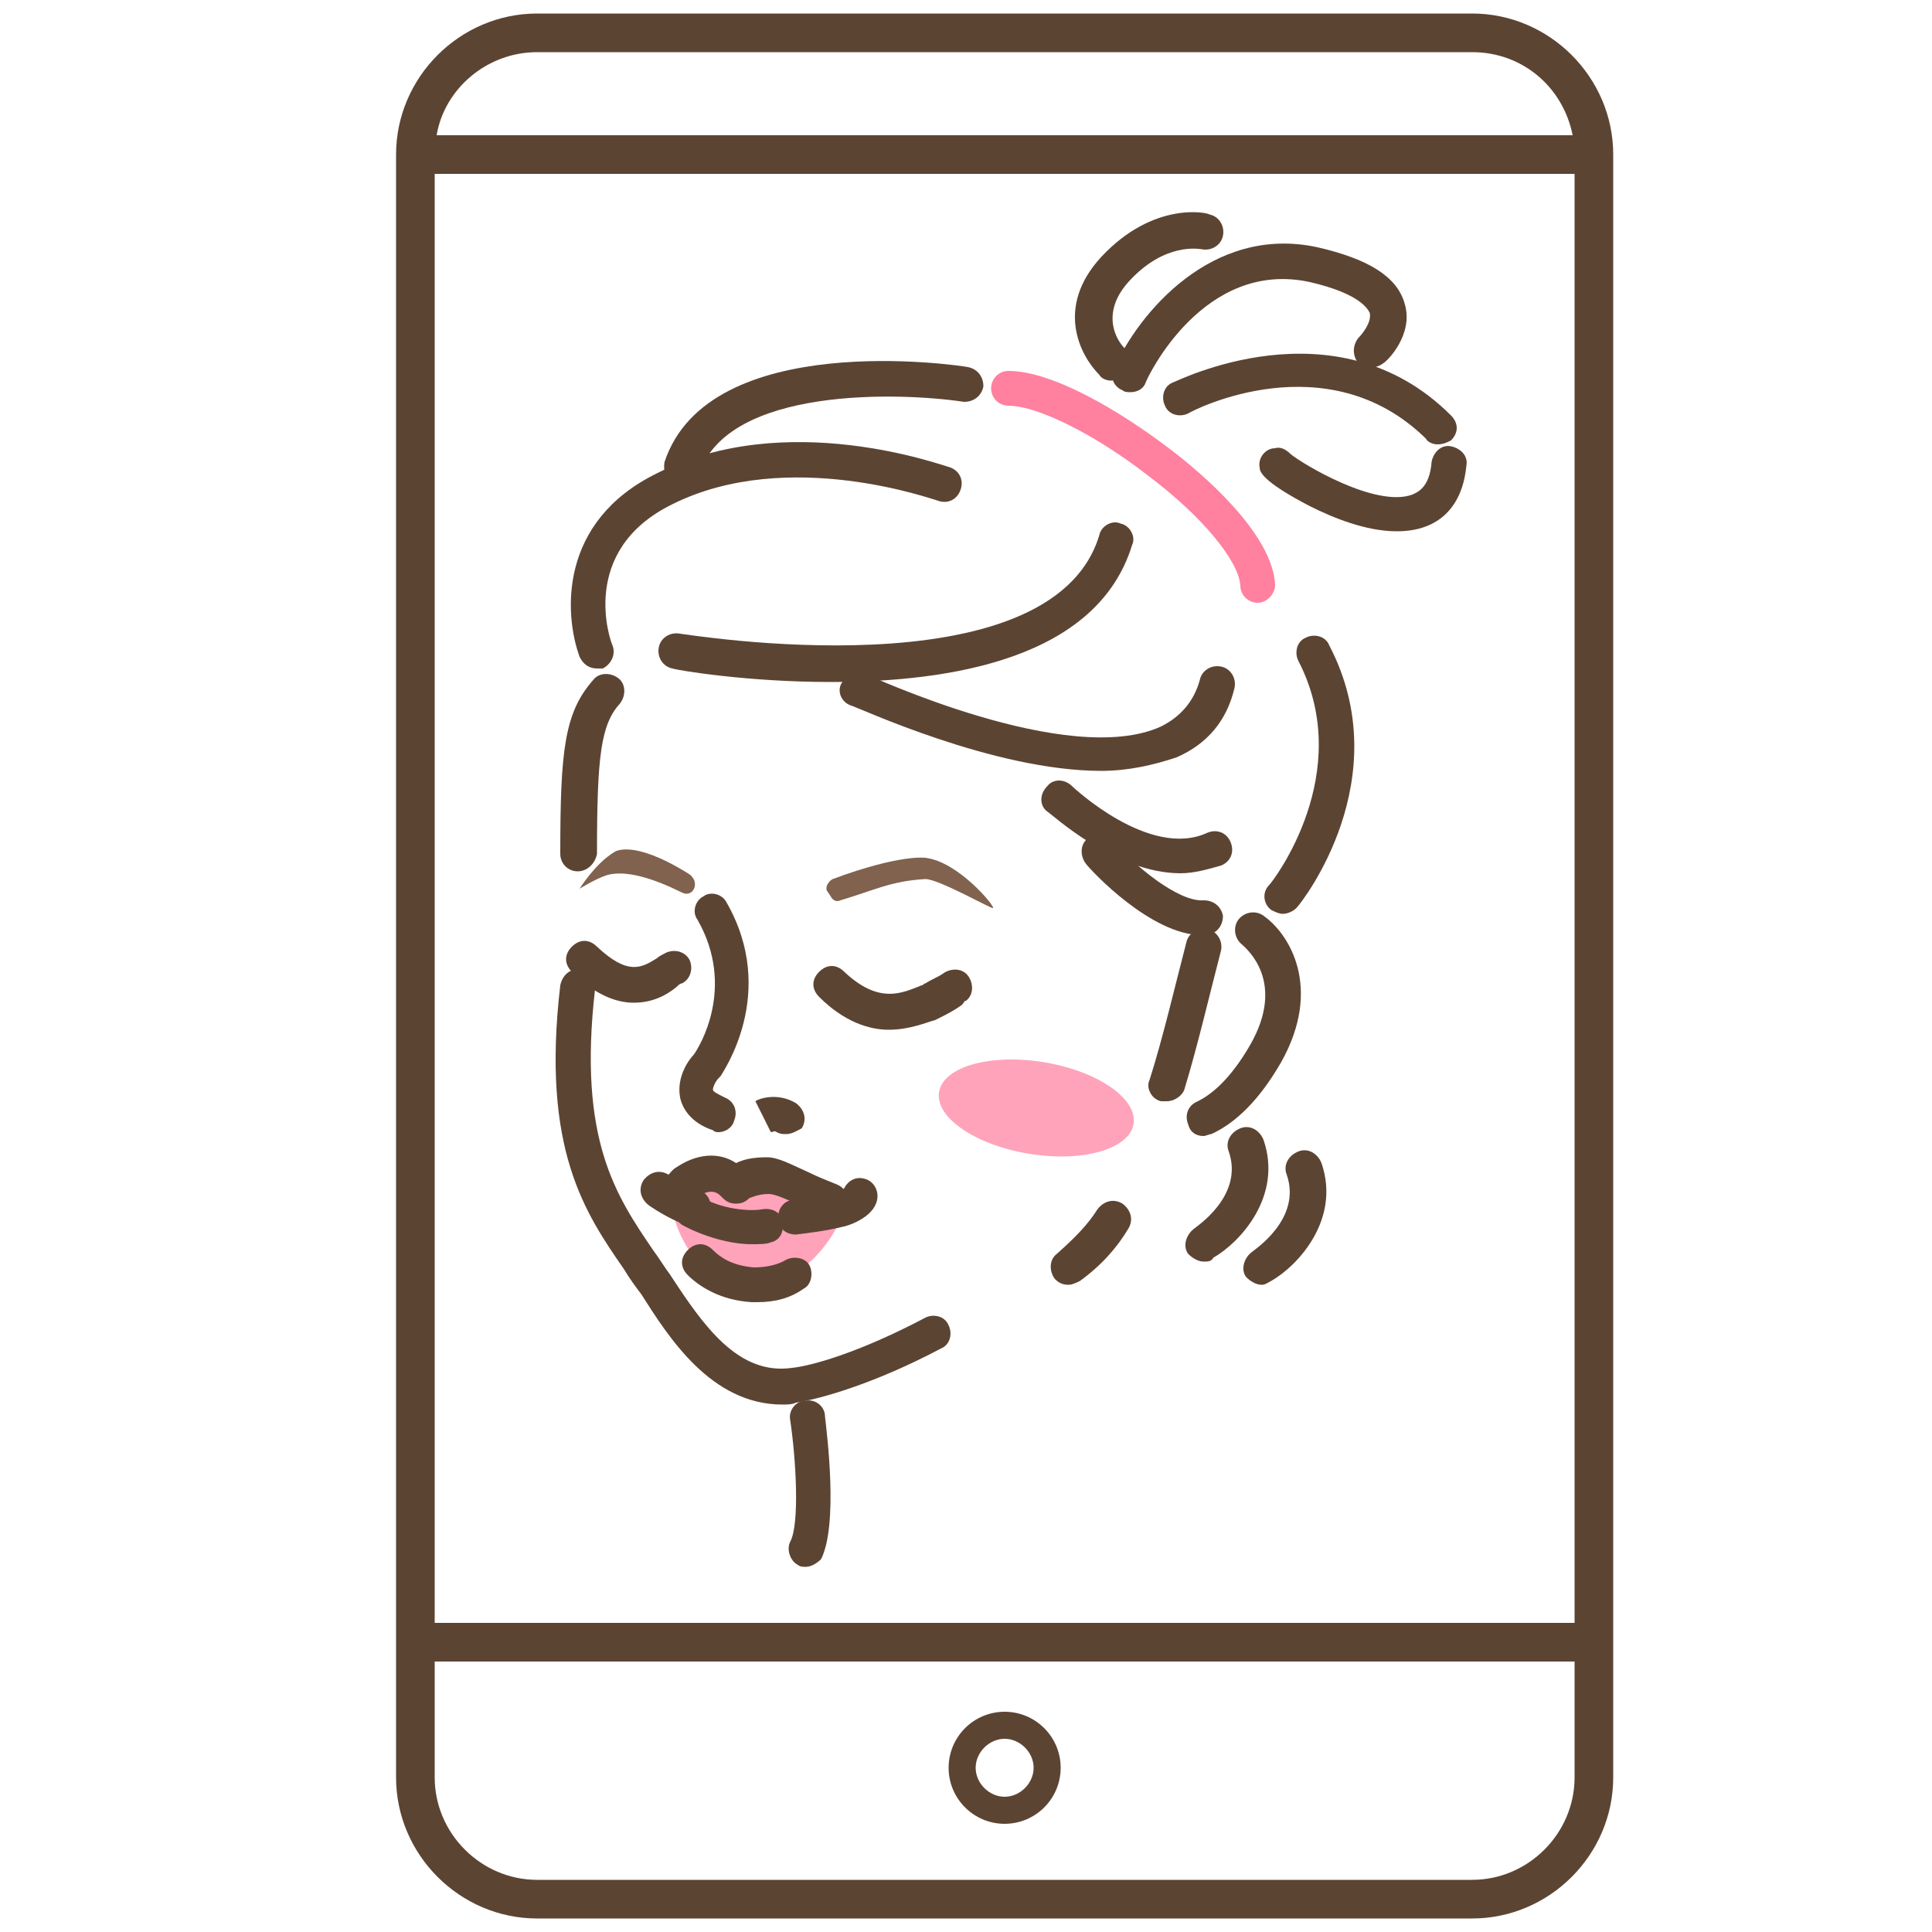 <?xml version="1.0" encoding="utf-8"?>
<!-- Generator: Adobe Illustrator 23.0.3, SVG Export Plug-In . SVG Version: 6.00 Build 0)  -->
<svg version="1.1" id="Layer_1" xmlns="http://www.w3.org/2000/svg" xmlns:xlink="http://www.w3.org/1999/xlink" x="0px" y="0px"
	 width="100px" height="100px" viewBox="0 0 100 100" style="enable-background:new 0 0 100 100;" xml:space="preserve">
<style type="text/css">
	.st0{fill:none;}
	.st1{fill:#5C4433;}
	.st2{fill:#FFA3BA;}
	.st3{fill:#80624E;}
	.st4{fill:#FF809F;}
</style>
<g>
	<rect x="22.5" y="9.1" class="st0" width="59" height="75"/>
	<path class="st0" d="M52,90c-0.8,0-1.5,0.7-1.5,1.5c0,0.8,0.7,1.5,1.5,1.5c0.8,0,1.5-0.7,1.5-1.5C53.5,90.6,52.8,90,52,90z"/>
	<path class="st0" d="M81.4,7.1c-0.5-2.5-2.6-4.3-5.2-4.3H27.8c-2.6,0-4.7,1.8-5.2,4.3H81.4z"/>
	<path class="st0" d="M22.5,86v6c0,2.9,2.4,5.3,5.3,5.3h48.4c2.9,0,5.3-2.4,5.3-5.3v-6H22.5z M52,94.3c-1.6,0-2.9-1.3-2.9-2.9
		c0-1.6,1.3-2.9,2.9-2.9c1.6,0,2.9,1.3,2.9,2.9C54.9,93.1,53.6,94.3,52,94.3z"/>
	<path class="st1" d="M76.2,0.7H27.8c-4,0-7.3,3.3-7.3,7.3v84c0,4,3.3,7.3,7.3,7.3h48.4c4,0,7.3-3.3,7.3-7.3V8
		C83.5,4,80.2,0.7,76.2,0.7z M27.8,2.7h48.4c2.6,0,4.7,1.8,5.2,4.3H22.6C23,4.6,25.2,2.7,27.8,2.7z M81.5,92c0,2.9-2.4,5.3-5.3,5.3
		H27.8c-2.9,0-5.3-2.4-5.3-5.3v-6h59V92z M81.5,84h-59v-75h59V84z"/>
	<path class="st1" d="M52,88.6c-1.6,0-2.9,1.3-2.9,2.9c0,1.6,1.3,2.9,2.9,2.9c1.6,0,2.9-1.3,2.9-2.9C54.9,89.9,53.6,88.6,52,88.6z
		 M52,93c-0.8,0-1.5-0.7-1.5-1.5c0-0.8,0.7-1.5,1.5-1.5c0.8,0,1.5,0.7,1.5,1.5C53.5,92.3,52.8,93,52,93z"/>
</g>
<g>
	<g>
		
			<ellipse transform="matrix(0.162 -0.987 0.987 0.162 -11.697 100.953)" class="st2" cx="53.6" cy="57.4" rx="2.4" ry="5.1"/>
	</g>
	<g>
		<path class="st2" d="M34.7,62.1c0,0,1.2-1.6,2.8-1.1l0.4,0.4c0,0,1-1,2.4-0.3c1.4,0.7,3.5,1.4,3.5,1.4s-1.5,4.3-5.2,4
			C35.1,66.1,34.7,62.1,34.7,62.1z"/>
	</g>
	<g>
		<path class="st1" d="M57.5,19.7c-0.2,0-0.5-0.1-0.6-0.3c-1-1-2.3-3.5,0.1-6.1c2.7-2.9,5.5-2.3,5.6-2.2c0.5,0.1,0.8,0.6,0.7,1.1
			c-0.1,0.5-0.6,0.8-1.1,0.7c-0.1,0-1.9-0.4-3.8,1.7c-1.6,1.8-0.4,3.3-0.1,3.5c0.4,0.4,0.3,0.9,0,1.3C58,19.6,57.7,19.7,57.5,19.7z"
			/>
	</g>
	<g>
		<path class="st1" d="M58.5,20.3c-0.1,0-0.3,0-0.4-0.1c-0.5-0.2-0.7-0.8-0.4-1.2c1.2-2.7,5-7.4,10.5-6.2c2.6,0.6,4.1,1.5,4.5,2.9
			c0.5,1.6-0.9,3-1.1,3.1c-0.4,0.3-0.9,0.3-1.3,0c-0.3-0.4-0.3-0.9,0-1.3c0.2-0.2,0.7-0.8,0.6-1.3c-0.1-0.2-0.5-1-3.1-1.6
			c-5.5-1.2-8.4,4.9-8.5,5.2C59.2,20.1,58.9,20.3,58.5,20.3z"/>
	</g>
	<g>
		<path class="st1" d="M72.3,27.5c-1.6,0-3.3-0.7-4.5-1.3c-2.5-1.3-2.6-1.8-2.6-2c-0.1-0.5,0.3-1,0.8-1c0.3-0.1,0.6,0.1,0.8,0.3
			c0.6,0.5,4.4,2.8,6.3,2.1c0.2-0.1,0.9-0.3,1-1.7c0.1-0.5,0.5-0.9,1-0.8c0.5,0.1,0.9,0.5,0.8,1C75.7,26.2,74.5,27.5,72.3,27.5
			C72.4,27.5,72.4,27.5,72.3,27.5z M67.1,23.9C67.1,23.9,67.1,23.9,67.1,23.9C67.1,23.9,67.1,23.9,67.1,23.9z M67.1,23.8
			C67.1,23.8,67.1,23.8,67.1,23.8C67.1,23.8,67.1,23.8,67.1,23.8z M67.1,23.8C67.1,23.8,67.1,23.8,67.1,23.8
			C67.1,23.8,67.1,23.8,67.1,23.8z M67.1,23.8C67.1,23.8,67.1,23.8,67.1,23.8C67.1,23.8,67.1,23.8,67.1,23.8z M67.1,23.8
			C67.1,23.8,67.1,23.8,67.1,23.8C67.1,23.8,67.1,23.8,67.1,23.8z M67.1,23.8C67.1,23.8,67.1,23.8,67.1,23.8
			C67.1,23.8,67.1,23.8,67.1,23.8z M67.1,23.8L67.1,23.8L67.1,23.8z"/>
	</g>
	<g>
		<path class="st1" d="M74.4,23c-0.2,0-0.5-0.1-0.6-0.3c-5.1-5-12-1.5-12.3-1.3c-0.4,0.2-1,0.1-1.2-0.4c-0.2-0.4-0.1-1,0.4-1.2
			c0.1,0,8.4-4.3,14.4,1.7c0.4,0.4,0.4,0.9,0,1.3C74.9,22.9,74.7,23,74.4,23z"/>
	</g>
	<g>
		<path class="st1" d="M40.5,72.7c-3.7,0-5.9-3.5-7.3-5.7c-0.3-0.4-0.6-0.8-0.9-1.3c-2-2.9-4.3-6.2-3.3-14.7c0.1-0.5,0.5-0.9,1-0.8
			c0.5,0.1,0.9,0.5,0.8,1c-0.9,7.8,1.1,10.7,3,13.5c0.3,0.4,0.6,0.9,0.9,1.3c1.7,2.6,3.5,5.2,6.3,4.8c1-0.1,3.5-0.8,6.9-2.6
			c0.4-0.2,1-0.1,1.2,0.4c0.2,0.4,0.1,1-0.4,1.2c-3.4,1.8-6.2,2.6-7.5,2.8C41,72.7,40.7,72.7,40.5,72.7z"/>
	</g>
	<g>
		<path class="st1" d="M55.3,66.5c-0.3,0-0.5-0.1-0.7-0.3c-0.3-0.4-0.3-1,0.1-1.3c0.9-0.8,1.6-1.5,2.1-2.3c0.3-0.4,0.8-0.6,1.3-0.3
			c0.4,0.3,0.6,0.8,0.3,1.3c-0.6,1-1.4,1.9-2.5,2.7C55.7,66.4,55.5,66.5,55.3,66.5z"/>
	</g>
	<g>
		<path class="st1" d="M60.4,57c-0.1,0-0.2,0-0.3,0c-0.5-0.1-0.8-0.7-0.6-1.1c0.7-2.2,1.3-4.8,1.9-7.1c0.1-0.5,0.6-0.8,1.1-0.7
			c0.5,0.1,0.8,0.6,0.7,1.1c-0.6,2.3-1.2,4.9-1.9,7.2C61.2,56.7,60.8,57,60.4,57z"/>
	</g>
	<g>
		<path class="st1" d="M62.3,58.8c-0.4,0-0.7-0.2-0.8-0.6c-0.2-0.5,0-1,0.5-1.2c0.6-0.3,1.6-1,2.7-2.9c1.9-3.3-0.2-5-0.4-5.2
			c-0.4-0.3-0.5-0.9-0.2-1.3c0.3-0.4,0.9-0.5,1.3-0.2c1.3,0.9,3.1,3.7,0.9,7.6c-1.1,1.9-2.3,3.1-3.6,3.7
			C62.6,58.7,62.4,58.8,62.3,58.8z"/>
	</g>
	<g>
		<path class="st1" d="M35.8,63.5c-0.1,0-0.2,0-0.3-0.1c-0.9-0.3-1.9-1-1.9-1c-0.4-0.3-0.6-0.8-0.3-1.3c0.3-0.4,0.8-0.6,1.3-0.3
			c0,0,0.9,0.6,1.6,0.8c0.5,0.2,0.7,0.7,0.5,1.2C36.5,63.3,36.2,63.5,35.8,63.5z"/>
	</g>
	<g>
		<path class="st1" d="M38.9,64.4c-1.1,0-2.5-0.4-3.6-1c-0.4-0.3-0.6-0.8-0.3-1.2s0.8-0.6,1.2-0.3c1.1,0.7,2.6,0.8,3.2,0.7
			c0.5-0.1,1,0.1,1.1,0.6c0.1,0.5-0.1,1-0.6,1.1C39.7,64.4,39.3,64.4,38.9,64.4z"/>
	</g>
	<g>
		<path class="st1" d="M41.2,63.9c-0.5,0-0.9-0.3-0.9-0.8c-0.1-0.5,0.3-1,0.8-1c0.8-0.1,1.5-0.2,2.2-0.4c0.1,0,0.3-0.1,0.4-0.2
			c0.2-0.4,0.6-0.6,1-0.5c0.5,0.1,0.8,0.6,0.7,1.1c-0.2,1-1.7,1.4-1.8,1.4c-0.8,0.2-1.6,0.3-2.4,0.4C41.3,63.9,41.3,63.9,41.2,63.9z
			 M43.7,61.7C43.7,61.7,43.7,61.7,43.7,61.7C43.7,61.7,43.7,61.7,43.7,61.7z"/>
	</g>
	<g>
		<path class="st1" d="M43.2,63.1c-0.1,0-0.2,0-0.3-0.1c-0.5-0.2-1-0.4-1.5-0.6c-0.6-0.3-1.3-0.6-1.6-0.6c-0.6,0-0.9,0.2-1,0.2
			c-0.2,0.2-0.4,0.3-0.7,0.3c-0.3,0-0.5-0.1-0.7-0.3c-0.2-0.2-0.5-0.6-1.4,0c-0.4,0.3-1,0.2-1.3-0.2s-0.2-1,0.2-1.3
			c1.1-0.8,2.3-0.9,3.2-0.3c0.4-0.2,0.9-0.3,1.6-0.3c0.6,0,1.3,0.4,2.2,0.8c0.4,0.2,0.9,0.4,1.4,0.6c0.5,0.2,0.7,0.7,0.5,1.2
			C43.9,62.9,43.5,63.1,43.2,63.1z"/>
	</g>
	<g>
		<path class="st1" d="M35,62.6c-0.2,0-0.4-0.1-0.6-0.2c-0.4-0.3-0.4-0.9-0.1-1.3c0,0,0.3-0.3,0.6-0.6c0.4-0.3,1-0.2,1.3,0.2
			c0.3,0.4,0.2,1-0.2,1.3c-0.2,0.2-0.4,0.3-0.4,0.3C35.5,62.5,35.3,62.6,35,62.6z"/>
	</g>
	<g>
		<path class="st1" d="M39.2,67.4c-0.1,0-0.2,0-0.3,0c-1.6-0.1-2.7-0.8-3.3-1.4c-0.4-0.4-0.4-0.9,0-1.3c0.4-0.4,0.9-0.4,1.3,0
			c0.4,0.4,1,0.8,2.1,0.9c0.6,0,1.2-0.1,1.7-0.4c0.4-0.2,1-0.1,1.2,0.3c0.2,0.4,0.1,1-0.3,1.2C40.9,67.2,40.1,67.4,39.2,67.4z"/>
	</g>
	<g>
		<path class="st3" d="M43,46.4c0.1,0.2,0.3,0.3,0.5,0.2c1.7-0.5,2.6-1,4.4-1.1c0.7,0,3.5,1.6,3.5,1.5c0.1-0.1-1.8-2.4-3.5-2.6
			c0,0-1.3-0.2-4.8,1.1c-0.2,0.1-0.4,0.4-0.3,0.6L43,46.4z"/>
	</g>
	<g>
		<path class="st3" d="M35.3,46.2c-1.4-0.7-2.9-1.2-3.9-0.9C30.8,45.5,30,46,30,46s0.8-1.3,1.8-1.9c0,0,0.9-0.7,3.8,1.1
			C36.3,45.6,35.9,46.5,35.3,46.2z"/>
	</g>
	<g>
		<path class="st1" d="M29.9,45.1c-0.5,0-0.9-0.4-0.9-0.9c0-5.3,0.2-7.3,1.7-9c0.3-0.4,0.9-0.4,1.3-0.1c0.4,0.3,0.4,0.9,0.1,1.3
			c-1,1.1-1.2,2.7-1.2,7.8C30.8,44.7,30.4,45.1,29.9,45.1C29.9,45.1,29.9,45.1,29.9,45.1z"/>
	</g>
	<g>
		<path class="st1" d="M41.7,81.1c-0.1,0-0.3,0-0.4-0.1c-0.4-0.2-0.6-0.8-0.4-1.2c0.5-0.9,0.3-4.3,0-6.3c-0.1-0.5,0.3-1,0.8-1
			c0.5-0.1,1,0.3,1,0.8c0.1,0.9,0.7,5.6-0.2,7.4C42.3,80.9,42,81.1,41.7,81.1z"/>
	</g>
	<g>
		<path class="st1" d="M40.7,58.7c-0.2,0-0.3,0-0.5-0.1c-0.1-0.1-0.2,0-0.3,0l0,0l-0.8-1.6c0.1-0.1,1.1-0.5,2.1,0.1
			c0.4,0.3,0.6,0.8,0.3,1.3C41.3,58.5,41,58.7,40.7,58.7z"/>
	</g>
	<g>
		<path class="st1" d="M30.9,34.6c-0.4,0-0.7-0.2-0.9-0.6c-0.8-2.2-1.1-7,4-9.5c6.7-3.4,14.8-0.4,15.2-0.3c0.5,0.2,0.7,0.7,0.5,1.2
			c-0.2,0.5-0.7,0.7-1.2,0.5c-0.1,0-7.7-2.8-13.7,0.2c-4.9,2.4-3.2,7.1-3.1,7.3c0.2,0.5-0.1,1-0.5,1.2
			C31.2,34.6,31.1,34.6,30.9,34.6z"/>
	</g>
	<g>
		<path class="st1" d="M43,35.3c-4.3,0-7.9-0.6-8.2-0.7c-0.5-0.1-0.8-0.6-0.7-1.1c0.1-0.5,0.6-0.8,1.1-0.7c0.2,0,19.2,3.2,21.7-5.1
			c0.1-0.5,0.7-0.8,1.1-0.6c0.5,0.1,0.8,0.7,0.6,1.1C56.8,34.1,49.2,35.3,43,35.3z"/>
	</g>
	<g>
		<path class="st1" d="M57,39.9c-5.6,0-12.6-3.3-13-3.4c-0.5-0.2-0.7-0.8-0.4-1.2c0.2-0.5,0.8-0.7,1.2-0.4c0.1,0,10.5,4.9,15.3,2.7
			c1-0.5,1.7-1.3,2-2.4c0.1-0.5,0.6-0.8,1.1-0.7c0.5,0.1,0.8,0.6,0.7,1.1c-0.4,1.7-1.4,2.9-3,3.6C59.7,39.6,58.4,39.9,57,39.9z"/>
	</g>
	<g>
		<path class="st1" d="M61.1,45.2c-3.4,0-6.7-3.1-6.9-3.2c-0.4-0.3-0.4-0.9,0-1.3c0.3-0.4,0.9-0.4,1.3,0c0,0,4,3.8,7,2.4
			c0.5-0.2,1,0,1.2,0.5s0,1-0.5,1.2C62.5,45,61.8,45.2,61.1,45.2z"/>
	</g>
	<g>
		<path class="st1" d="M62.2,48.4c-2.6,0-5.7-3.3-6-3.7c-0.3-0.4-0.3-1,0.1-1.3c0.4-0.3,1-0.3,1.3,0.1l0,0c1.1,1.3,3.4,3.2,4.7,3.1
			c0.5,0,0.9,0.3,1,0.8c0,0.5-0.3,0.9-0.8,1C62.3,48.4,62.2,48.4,62.2,48.4z"/>
	</g>
	<g>
		<path class="st1" d="M66.4,47.3c-0.2,0-0.4-0.1-0.6-0.2c-0.4-0.3-0.5-0.9-0.1-1.3c0.2-0.2,4.5-5.8,1.5-11.6
			c-0.2-0.4-0.1-1,0.4-1.2c0.4-0.2,1-0.1,1.2,0.4c3.6,6.9-1.4,13.3-1.7,13.6C66.9,47.2,66.6,47.3,66.4,47.3z"/>
	</g>
	<g>
		<path class="st1" d="M35.3,25.1c-0.1,0-0.2,0-0.3,0c-0.5-0.2-0.7-0.7-0.6-1.2c2.3-6.9,15.2-5,15.7-4.9c0.5,0.1,0.8,0.5,0.8,1
			c-0.1,0.5-0.5,0.8-1,0.8c-3.3-0.5-12.2-0.8-13.7,3.7C36,24.8,35.6,25.1,35.3,25.1z"/>
	</g>
	<g>
		<path class="st4" d="M65.1,31.2c-0.5,0-0.9-0.4-0.9-0.9c-0.1-1.3-2-3.6-4.8-5.7c-2.7-2.1-5.7-3.6-7.2-3.6c-0.5,0-0.9-0.4-0.9-0.9
			c0-0.5,0.4-0.9,0.9-0.9c0,0,0,0,0,0c2.3,0,5.8,2.1,8.3,4c1.6,1.2,5.4,4.4,5.5,7.1C66,30.7,65.6,31.2,65.1,31.2
			C65.1,31.2,65.1,31.2,65.1,31.2z"/>
	</g>
	<g>
		<path class="st1" d="M46,53.3c-1,0-2.3-0.4-3.6-1.7c-0.4-0.4-0.4-0.9,0-1.3c0.4-0.4,0.9-0.4,1.3,0c1.8,1.7,3,1.1,4,0.7
			c0.1,0,0.1-0.1,0.2-0.1c0.3-0.2,0.6-0.3,0.9-0.5c0,0,0,0,0,0c0.4-0.3,1-0.3,1.3,0.1c0.3,0.4,0.3,1-0.1,1.3c-0.1,0-0.1,0.1-0.2,0.2
			c-0.4,0.3-0.8,0.5-1.2,0.7l-0.2,0.1C48,52.9,47.1,53.3,46,53.3z"/>
	</g>
	<g>
		<path class="st1" d="M32.8,51.9c-0.9,0-2-0.4-3.2-1.6c-0.4-0.4-0.4-0.9,0-1.3c0.4-0.4,0.9-0.4,1.3,0c1.6,1.5,2.3,1.1,3.1,0.6
			c0.1-0.1,0.3-0.2,0.5-0.3c0.5-0.2,1,0,1.2,0.4c0.2,0.5,0,1-0.4,1.2c-0.1,0-0.2,0.1-0.3,0.2C34.5,51.5,33.8,51.9,32.8,51.9z"/>
	</g>
	<g>
		<path class="st1" d="M37.2,58.6c-0.1,0-0.2,0-0.3-0.1c-1.2-0.4-1.6-1.2-1.7-1.7c-0.2-1.1,0.5-2,0.7-2.2c0.3-0.4,2.2-3.5,0.2-7
			c-0.3-0.4-0.1-1,0.3-1.2c0.4-0.3,1-0.1,1.2,0.3c2.7,4.7-0.2,8.8-0.3,9c0,0-0.1,0.1-0.1,0.1c-0.2,0.2-0.3,0.5-0.3,0.6
			c0,0.1,0.2,0.2,0.6,0.4c0.5,0.2,0.7,0.7,0.5,1.2C37.9,58.4,37.5,58.6,37.2,58.6z"/>
	</g>
	<g>
		<path class="st1" d="M62.3,65.3c-0.3,0-0.6-0.2-0.8-0.4c-0.3-0.4-0.1-1,0.3-1.3c0.1-0.1,2.6-1.7,1.8-4c-0.2-0.5,0.1-1,0.6-1.2
			c0.5-0.2,1,0.1,1.2,0.6c1,2.9-1.2,5.3-2.6,6.1C62.7,65.3,62.5,65.3,62.3,65.3z"/>
	</g>
	<g>
		<path class="st1" d="M65.3,66.5c-0.3,0-0.6-0.2-0.8-0.4c-0.3-0.4-0.1-1,0.3-1.3c0.1-0.1,2.6-1.7,1.8-4c-0.2-0.5,0.1-1,0.6-1.2
			c0.5-0.2,1,0.1,1.2,0.6c1,2.9-1.2,5.3-2.6,6.1C65.6,66.4,65.5,66.5,65.3,66.5z"/>
	</g>
</g>
</svg>
